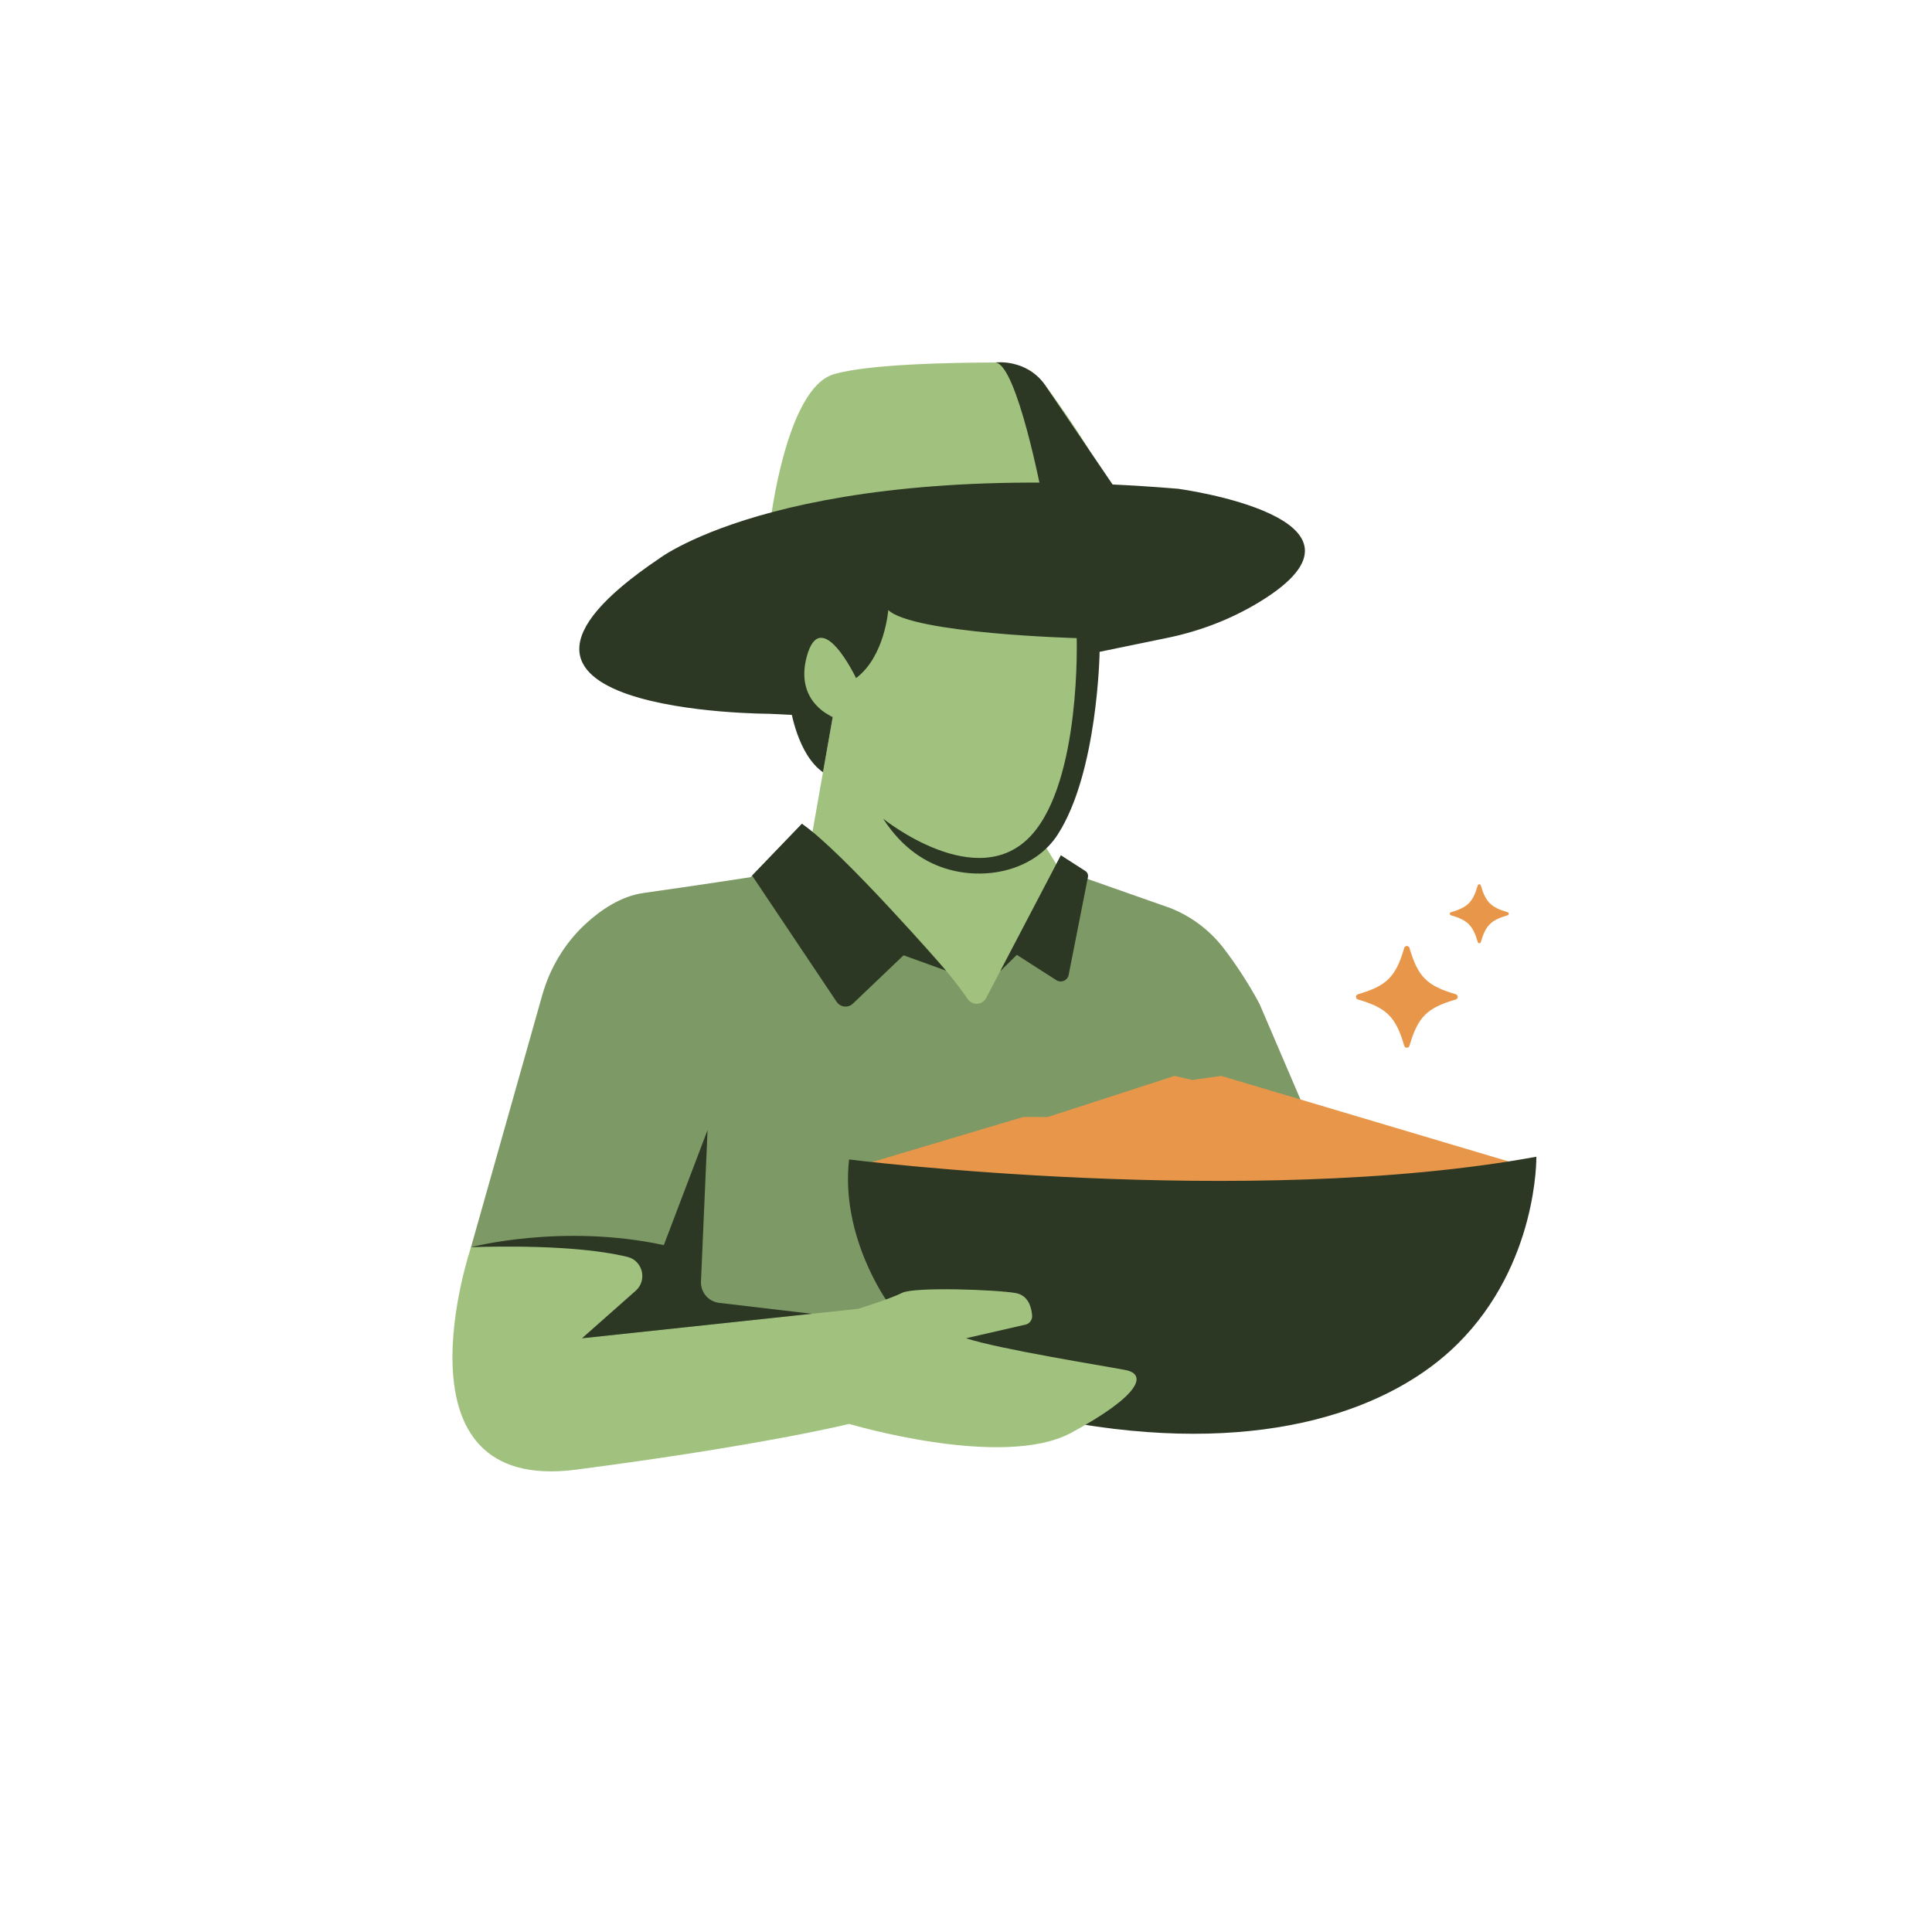 <svg viewBox="0 0 1080 1080" xmlns="http://www.w3.org/2000/svg" data-name="Layer 7" id="Layer_7">
  <defs>
    <style>
      .cls-1 {
        fill: #2c3824;
      }

      .cls-2 {
        fill: #e8974a;
      }

      .cls-3 {
        fill: #a1c27f;
      }

      .cls-4 {
        fill: #7d9966;
      }
    </style>
  </defs>
  <path d="M430.66,291.6s8.81-74.3,35.23-82.34c19.15-5.83,67.69-6.63,92.95-6.63,10.09,0,19.56,4.79,25.56,12.9,12.94,17.49,34.56,48.6,37.75,65.34,4.6,24.13-191.49,10.72-191.49,10.72Z" class="cls-3"></path>
  <polygon points="465.51 400.74 452.68 473.51 505.15 527.32 545.17 574.62 548.23 575.38 582.51 513.21 591.2 484.26 581.55 468.53 607.21 416.26 604.53 334.3 437.94 330.47 427.79 359.38 452.68 396.15 465.51 400.74" class="cls-3"></polygon>
  <path d="M430.47,399.02s-190.72,0-62.04-86.74c0,0,74.11-56.87,290.11-39.06,0,0,122.2,16.39,45.79,63.11-15.92,9.74-33.5,16.48-51.78,20.24l-37.86,7.8s-.96,67.33-23.42,102.15c-12.47,19.33-38.4,25.65-60.6,19.6-12.55-3.42-26.02-11.47-37-28.49,0,0,52.8,42.74,83.11,9,27.63-30.76,25.09-109.91,25.09-109.91,0,0-91.53-2.49-105.32-15.7,0,0-1.91,25.98-18,38.04,0,0-19.69-41.34-27.57-12-6.89,25.66,14.55,33.7,14.55,33.7l-35.04-1.72Z" class="cls-1"></path>
  <path d="M263.3,697.17l39.81-140.83c4.26-15.09,12.41-28.86,23.88-39.54,8.81-8.2,20.12-15.84,32.82-17.63,29.87-4.21,59.74-8.81,59.74-8.81l28.72-29.87s68.44,62.3,92.69,98c2.56,3.76,8.19,3.44,10.3-.59l41.78-79.79,14.07,12.93,47.06,16.55c11.92,4.71,22.32,12.59,30.09,22.8,6.03,7.93,13.22,18.43,19.84,30.84l22.88,53.41-61.95,105.52-122.94,17.62-258.51,20.3-20.3-60.89Z" class="cls-4"></path>
  <path d="M420.43,489.45l47.25,70.57c2.07,3.09,6.42,3.57,9.11,1l28.3-27,23.76,8.58s-57.46-66.28-80.57-82.11l-27.85,28.96Z" class="cls-1"></path>
  <path d="M559.12,542.9l9.29-9.13,22.1,14.16c2.68,1.72,6.25.2,6.87-2.93l10.79-54.7c.26-1.32-.31-2.67-1.45-3.4l-13.67-8.79-33.92,64.79Z" class="cls-1"></path>
  <path d="M582.51,277.04s-13.98-73.38-26.04-74.41c0,0,17.56-2.27,27.93,12.9l39.29,57.88-41.17,3.64Z" class="cls-1"></path>
  <polygon points="480.83 651.6 571.98 624.4 585.77 624.4 656.62 601.43 666.43 603.72 682.66 601.43 851.17 651.6 760.4 667.68 522.57 660.79 480.83 651.6" class="cls-2"></polygon>
  <path d="M496.15,727.81s-26.43-36.38-21.51-79.66c0,0,222.96,27.96,384.19-1.53,0,0,1.03,59.83-43.95,104.55-36.8,36.58-107.06,62.04-211.49,44.81l-107.23-68.17Z" class="cls-1"></path>
  <path d="M441.96,395.96s3.74,25.76,18.1,35.74l5.46-30.95-23.55-4.79Z" class="cls-1"></path>
  <path d="M263.3,697.17s-46.92,138.16,58.78,124.37c105.7-13.79,152.56-25.57,152.56-25.57,0,0,85.85,25.66,124.15,4.98,38.3-20.68,42.89-32.71,30.26-35.12s-70.28-11.6-89.04-17.73l33.71-7.75c2.09-.74,3.41-2.78,3.24-4.98-.34-4.43-2.05-11.27-9.18-12.54-10.72-1.91-56.55-3.57-63.45-.13-6.89,3.45-24.64,8.94-24.64,8.94l-154.34,16.47,50.94-35.23s-23.05-24.51-112.98-15.7Z" class="cls-3"></path>
  <path d="M263.3,697.17s50.94-13.4,107.78-1.15l24.45-64.31-3.68,84.67c-.26,6.02,4.17,11.22,10.15,11.93l51.72,6.09-128.39,13.7,30-26.54c6.67-5.9,3.98-16.9-4.68-18.98-14.73-3.54-41.05-6.76-87.37-5.42Z" class="cls-1"></path>
  <g>
    <path d="M813.77,558.73c-16.1,4.69-21.17,9.75-25.85,25.85-.43,1.47-2.52,1.47-2.95,0-4.69-16.1-9.75-21.17-25.85-25.85-1.47-.43-1.47-2.52,0-2.95,16.1-4.69,21.17-9.75,25.85-25.85.43-1.47,2.52-1.47,2.95,0,4.69,16.1,9.75,21.17,25.85,25.85,1.47.43,1.47,2.52,0,2.95Z" class="cls-2"></path>
    <path d="M842.78,511.65c-9.34,2.72-12.28,5.66-14.99,14.99-.25.85-1.46.85-1.71,0-2.72-9.34-5.66-12.28-14.99-14.99-.85-.25-.85-1.46,0-1.71,9.34-2.72,12.28-5.66,14.99-14.99.25-.85,1.46-.85,1.71,0,2.72,9.34,5.66,12.28,14.99,14.99.85.25.85,1.46,0,1.71Z" class="cls-2"></path>
  </g>
</svg>